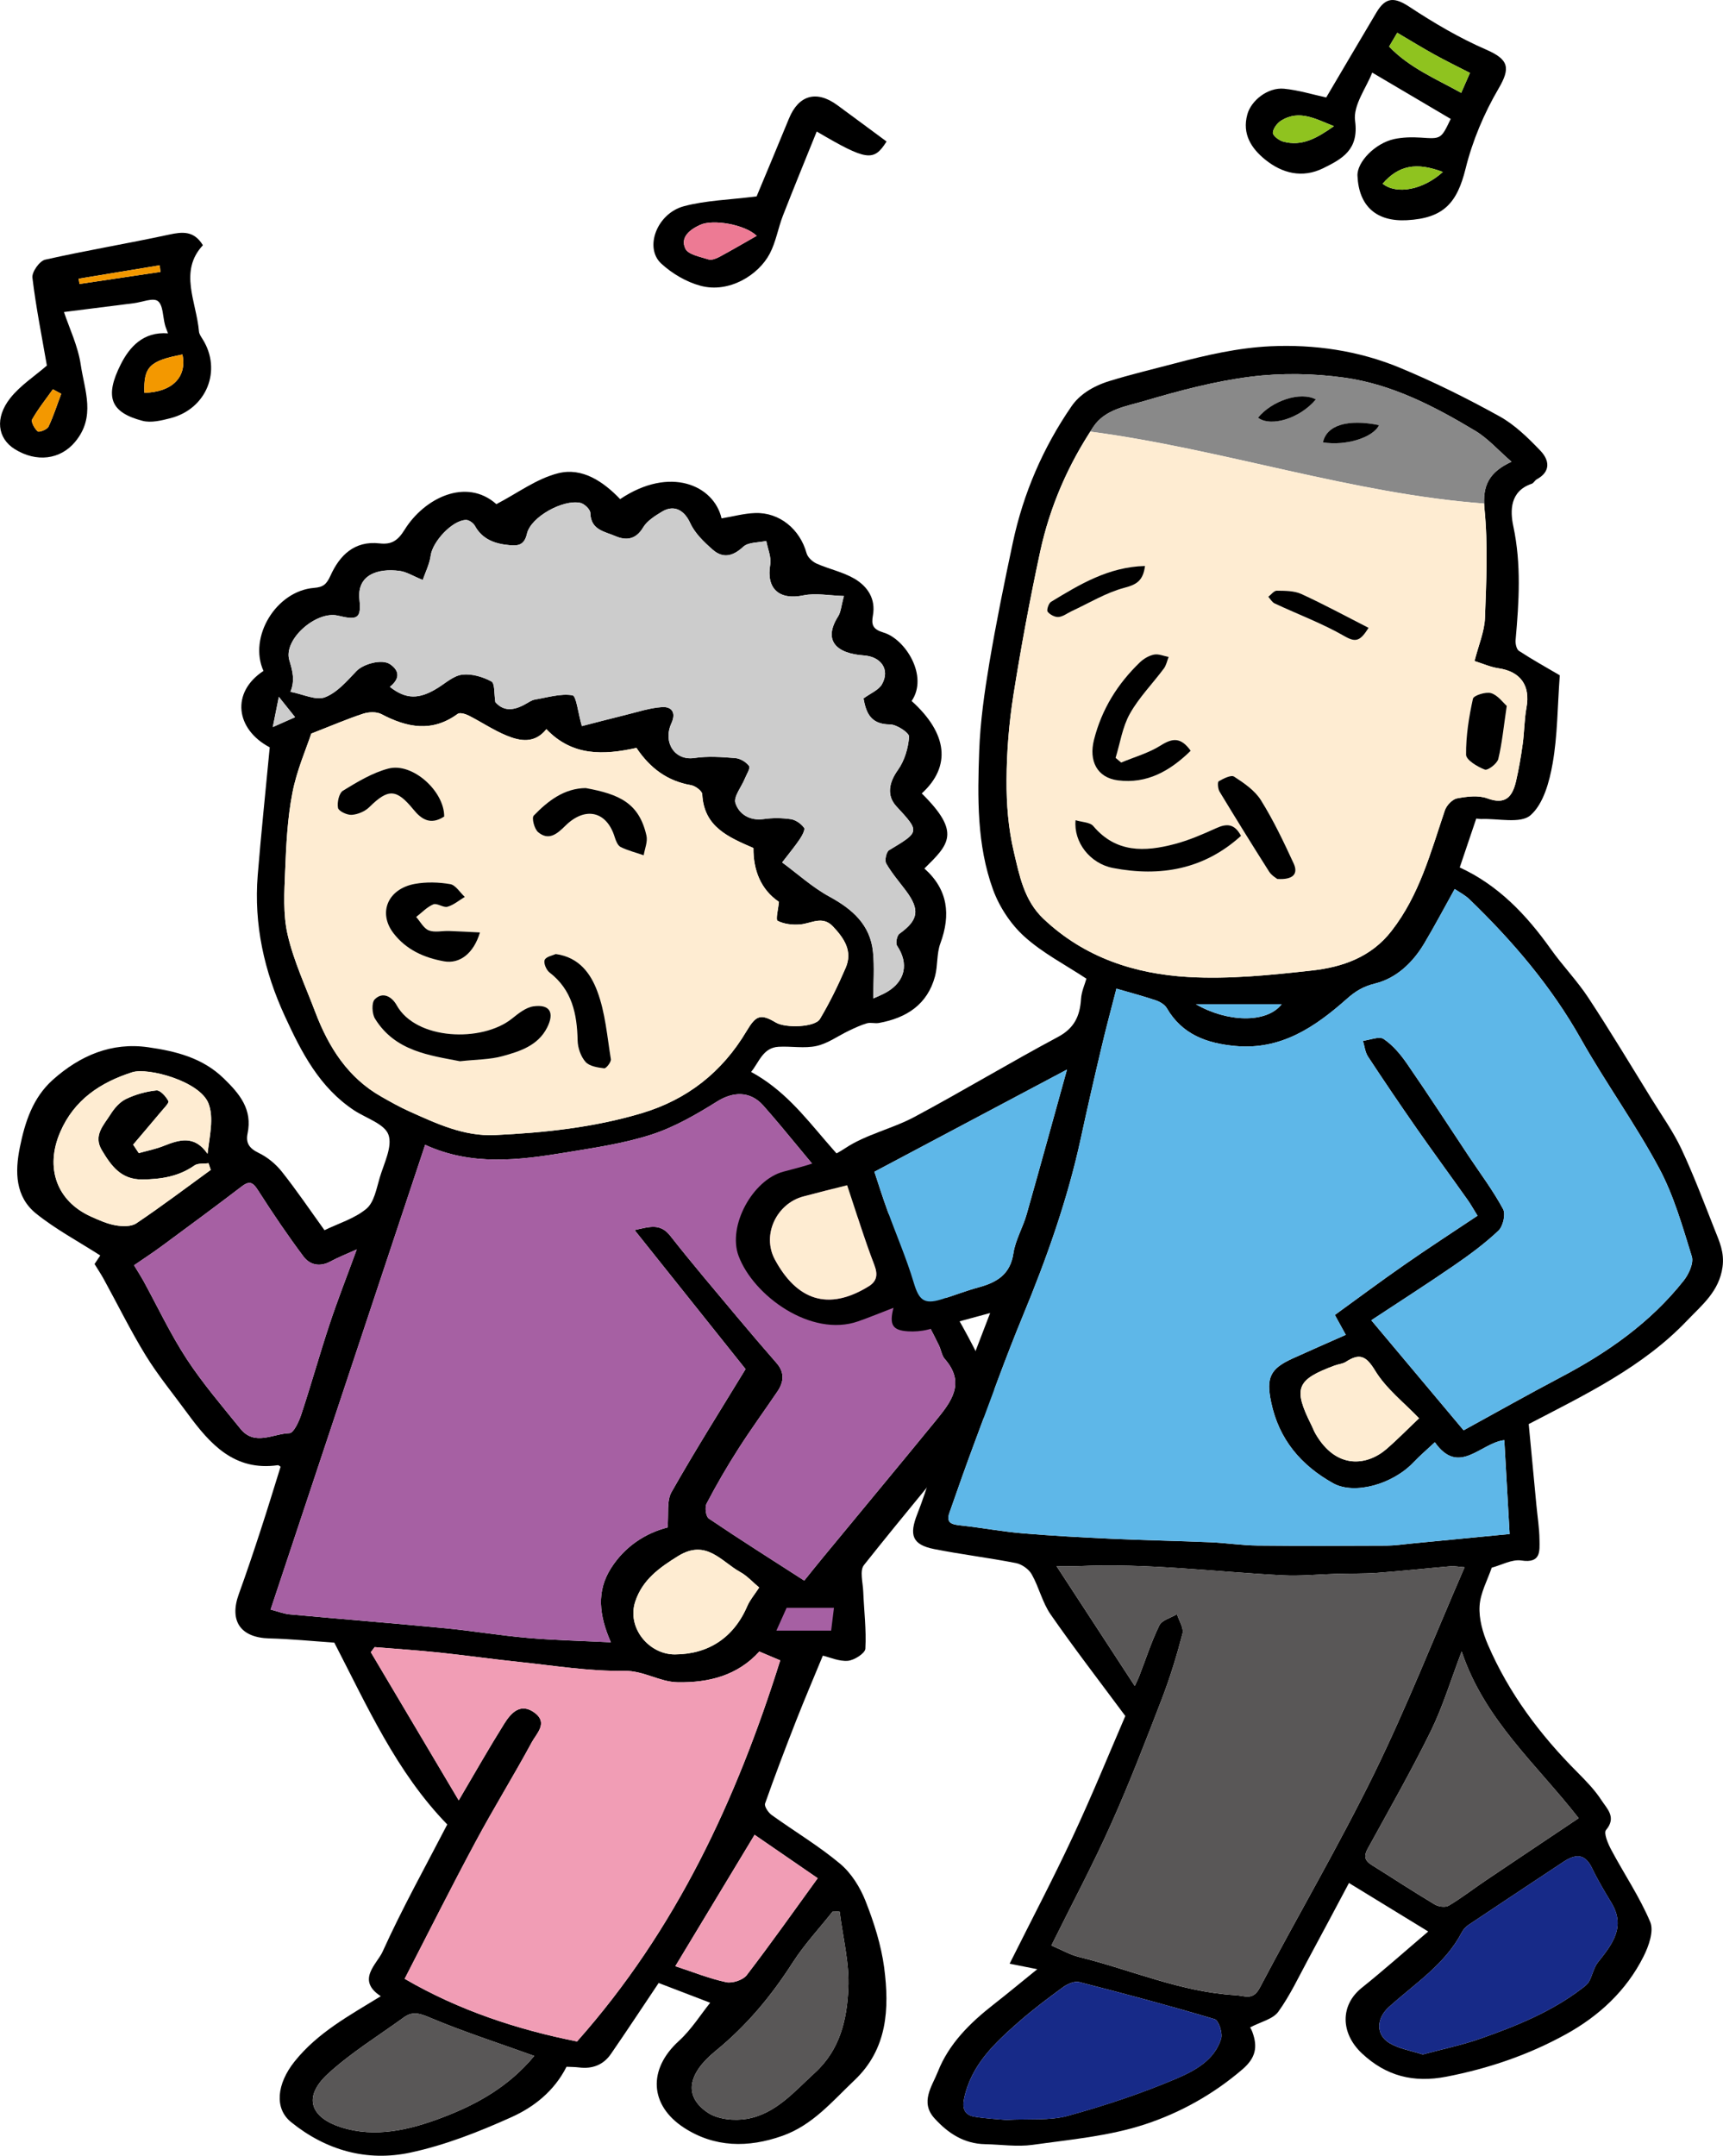 <?xml version="1.0" encoding="UTF-8"?><svg id="a" xmlns="http://www.w3.org/2000/svg" width="88.568" height="110.803" viewBox="0 0 88.568 110.803"><defs><style>.b{fill:#595757;}.b,.c,.d,.e,.f,.g,.h,.i,.j,.k,.l,.m{fill-rule:evenodd;}.c{fill:#5eb7e8;}.d{fill:#898989;}.e{fill:#172a88;}.f{fill:#ccc;}.g{fill:#a660a3;}.h{fill:#8fc31f;}.i{fill:#f19db5;}.j{fill:#ed7a94;}.k{fill:#f39800;}.l{fill:#feecd2;}</style></defs><g><path class="m" d="M2.409,18.787c-.25-1.454-.558-2.976-.743-4.514-.036-.29,.366-.859,.653-.925,2.109-.476,4.247-.83,6.358-1.286,.697-.151,1.289-.216,1.753,.543-1.25,1.338-.332,2.907-.202,4.434,.011,.132,.108,.266,.181,.385,1.014,1.601,.22,3.595-1.654,4.073-.461,.118-.99,.248-1.43,.133-1.643-.43-1.967-1.224-1.111-2.916,.433-.853,1.137-1.682,2.422-1.579-.074-.203-.126-.32-.157-.44-.111-.423-.093-1.013-.365-1.22-.244-.185-.81,.056-1.231,.109-1.175,.149-2.352,.297-3.595,.454,.276,.831,.724,1.756,.865,2.725,.194,1.31,.785,2.663-.296,3.953-.756,.905-1.978,1.069-3.103,.366-.882-.553-1.026-1.602-.232-2.613,.521-.66,1.271-1.141,1.889-1.681Zm5.012,1.403c1.439-.034,2.2-.817,1.957-1.969-1.689,.323-2.001,.632-1.957,1.969Zm-4.274,.051c-.141-.077-.283-.153-.429-.231-.362,.512-.76,1.005-1.065,1.547-.07,.125,.123,.477,.287,.617,.072,.061,.482-.096,.552-.241,.259-.544,.441-1.124,.655-1.691Zm5.1-6.265c-.013-.113-.025-.226-.037-.34-1.39,.23-2.776,.458-4.167,.689,.015,.09,.027,.18,.043,.271,1.385-.207,2.774-.413,4.161-.62Z"/><path class="k" d="M7.421,20.19c-.044-1.337,.268-1.646,1.957-1.969,.243,1.151-.518,1.935-1.957,1.969Z"/><path class="k" d="M3.146,20.24c-.214,.567-.396,1.147-.655,1.691-.07,.145-.479,.303-.552,.241-.164-.139-.357-.492-.287-.617,.306-.542,.703-1.035,1.065-1.547,.146,.078,.288,.154,.429,.231Z"/><path class="k" d="M8.246,13.976c-1.387,.207-2.776,.413-4.161,.62-.016-.091-.028-.181-.043-.271,1.391-.23,2.777-.459,4.167-.689,.012,.114,.024,.227,.037,.34Z"/></g><g><path class="m" d="M68.171,5.011c.85-1.439,1.714-2.909,2.583-4.372,.484-.815,.944-.783,1.702-.283,1.254,.826,2.562,1.597,3.934,2.193,1.173,.51,1.264,.943,.634,2.016-.739,1.263-1.334,2.672-1.685,4.091-.438,1.78-1.132,2.559-3.015,2.662-1.575,.086-2.477-.724-2.545-2.283-.031-.701,.901-1.674,1.889-1.888,.436-.095,.909-.103,1.359-.075,1.046,.07,1.046,.089,1.544-.96-1.305-.769-2.614-1.542-4.035-2.381-.294,.77-.99,1.678-.88,2.481,.2,1.482-.651,1.948-1.64,2.435-1.077,.527-2.108,.264-2.987-.448-.702-.571-1.189-1.306-.912-2.317,.193-.716,1.053-1.401,1.886-1.322,.745,.073,1.48,.3,2.169,.45Zm3.233-2.617c1.037,1.088,2.407,1.657,3.707,2.379,.185-.417,.313-.714,.449-1.024-.635-.328-1.246-.623-1.84-.953-.623-.345-1.229-.718-1.897-1.112-.079,.135-.234,.398-.419,.711Zm-2.837,4.091c-.94-.371-1.775-.861-2.703-.292-.206,.128-.419,.403-.435,.626-.013,.141,.306,.396,.517,.454,.995,.28,1.78-.198,2.622-.788Zm5.6,2.354c-1.366-.516-2.27-.341-3.096,.603,.727,.58,2.084,.315,3.096-.603Z"/><path class="h" d="M71.404,2.394c.184-.313,.34-.576,.419-.711,.668,.394,1.274,.767,1.897,1.112,.594,.33,1.205,.626,1.84,.953-.136,.31-.265,.608-.449,1.024-1.3-.722-2.67-1.291-3.707-2.379Z"/><path class="h" d="M68.567,6.485c-.842,.589-1.627,1.067-2.622,.788-.211-.058-.529-.313-.517-.454,.017-.223,.229-.498,.435-.626,.928-.568,1.763-.079,2.703,.292Z"/><path class="h" d="M74.167,8.838c-1.012,.918-2.368,1.183-3.096,.603,.826-.944,1.729-1.119,3.096-.603Z"/></g><g><path class="m" d="M38.893,10.093c.471-1.13,1.073-2.562,1.663-4,.494-1.206,1.413-1.47,2.478-.693,.846,.619,1.685,1.245,2.538,1.874-.66,1.04-1.012,1.001-3.59-.514-.583,1.443-1.173,2.877-1.736,4.32-.249,.641-.359,1.349-.675,1.952-.573,1.1-2.089,2.05-3.556,1.658-.729-.194-1.466-.627-2.023-1.141-.886-.814-.228-2.576,1.162-2.949,1.13-.302,2.331-.327,3.739-.506Zm.005,2.029c-.614-.591-2.248-.864-2.902-.567-.534,.243-1.043,.636-.767,1.225,.142,.307,.766,.418,1.189,.554,.161,.05,.395-.042,.562-.131,.612-.329,1.212-.681,1.917-1.082Z"/><path class="j" d="M38.898,12.122c-.705,.4-1.305,.753-1.917,1.082-.167,.089-.401,.181-.562,.131-.424-.137-1.047-.247-1.189-.554-.276-.589,.232-.982,.767-1.225,.654-.297,2.288-.024,2.902,.567Z"/></g><g><polygon class="g" points="40.033 82.168 43.667 82.239 43.596 84.66 39.133 84.412 40.033 82.168"/><g><path class="m" d="M38.611,55.097c1.641,.891,2.699,2.227,3.805,3.518,1.102,1.289,2.3,2.502,3.318,3.851,1.134,1.497,2.168,3.076,3.144,4.681,.823,1.355,1.533,2.786,2.21,4.221,.136,.283,.023,.84-.186,1.101-2.149,2.671-4.364,5.291-6.496,7.979-.221,.283-.052,.894-.033,1.352,.04,.983,.164,1.968,.109,2.943-.015,.236-.571,.594-.9,.621-.454,.038-.934-.183-1.285-.266-.483,1.171-.937,2.233-1.36,3.309-.558,1.424-1.103,2.853-1.611,4.296-.047,.144,.167,.461,.336,.584,1.174,.844,2.423,1.587,3.523,2.509,.575,.482,1.029,1.21,1.307,1.917,.433,1.099,.804,2.26,.958,3.426,.273,2.106,.173,4.179-1.538,5.795-1.134,1.073-2.136,2.294-3.693,2.846-1.767,.626-3.495,.6-5.062-.418-1.76-1.147-1.873-2.995-.256-4.463,.647-.591,1.127-1.368,1.605-1.959-.655-.252-1.617-.622-2.649-1.016-.801,1.192-1.612,2.428-2.452,3.645-.386,.563-.951,.783-1.638,.696-.227-.028-.458-.024-.646-.035-.633,1.253-1.675,2.069-2.826,2.588-1.675,.756-3.42,1.443-5.208,1.825-2.22,.473-4.323-.11-6.127-1.57-.876-.709-.724-1.976,.176-3.107,1.194-1.497,2.825-2.37,4.437-3.363-1.277-.83-.197-1.649,.093-2.288,1.006-2.224,2.197-4.36,3.324-6.539-2.62-2.696-4.112-6.076-5.806-9.346-1.101-.075-2.224-.189-3.345-.217-1.47-.04-2.066-.89-1.564-2.277,.397-1.095,.768-2.2,1.129-3.308,.352-1.075,.681-2.158,1.019-3.24-.047-.027-.099-.084-.139-.078-2.238,.32-3.489-1.086-4.644-2.659-.724-.991-1.511-1.945-2.152-2.986-.783-1.277-1.446-2.631-2.17-3.947-.138-.249-.297-.484-.458-.748,.117-.176,.239-.358,.294-.44-1.133-.727-2.288-1.343-3.292-2.148-1.084-.868-1.096-2.154-.842-3.407,.262-1.293,.661-2.547,1.693-3.472,1.396-1.247,3.023-1.945,4.903-1.675,1.402,.2,2.788,.534,3.885,1.602,.825,.8,1.485,1.595,1.223,2.838-.1,.476,.091,.758,.562,.986,.452,.217,.885,.57,1.197,.964,.762,.959,1.45,1.978,2.197,3.014,.728-.354,1.554-.599,2.158-1.106,.396-.336,.516-1.04,.683-1.602,.218-.732,.664-1.597,.446-2.201-.2-.557-1.146-.846-1.765-1.252-1.778-1.176-2.702-2.973-3.558-4.836-1.066-2.313-1.602-4.717-1.396-7.26,.176-2.161,.403-4.316,.617-6.562-1.755-.926-2.006-2.822-.322-3.928-.783-1.74,.646-4.111,2.602-4.268,.475-.038,.641-.185,.845-.634,.469-1.037,1.226-1.8,2.52-1.653,.597,.068,.927-.12,1.286-.699,1.009-1.628,3.165-2.7,4.719-1.318,1.083-.562,2.075-1.316,3.187-1.591,1.228-.303,2.31,.428,3.175,1.332,2.564-1.72,4.82-.713,5.213,.991,.579-.095,1.153-.256,1.731-.275,1.254-.04,2.298,.834,2.636,2.057,.056,.215,.303,.443,.515,.54,.641,.286,1.354,.429,1.953,.78,.671,.396,1.101,1.034,.944,1.892-.086,.479-.005,.708,.553,.876,1.112,.332,2.317,2.228,1.439,3.516,1.855,1.672,2.04,3.364,.52,4.751,2.037,2.013,1.4,2.613,.135,3.859,1.213,1.077,1.366,2.373,.82,3.853-.193,.522-.127,1.134-.271,1.679-.391,1.464-1.472,2.149-2.883,2.407-.204,.038-.429-.039-.619,.017-.323,.093-.627,.238-.929,.382-.558,.266-1.082,.656-1.665,.784-.622,.137-1.302,.003-1.952,.041-.807,.048-.996,.795-1.41,1.294Zm-5.991,8.128c.805-.178,1.321-.356,1.836,.297,1.115,1.421,2.288,2.797,3.448,4.184,.662,.793,1.337,1.577,2.016,2.357,.417,.479,.376,.964,.046,1.453-.669,.988-1.374,1.952-2.014,2.956-.585,.912-1.128,1.85-1.629,2.807-.103,.195-.039,.671,.112,.773,1.597,1.08,3.228,2.108,4.906,3.189,.313-.388,.634-.791,.962-1.188,1.934-2.345,3.878-4.682,5.802-7.036,.774-.95,1.553-1.921,.459-3.168-.158-.182-.188-.473-.301-.702-1.434-2.948-3.286-5.61-5.443-8.072-1.222-1.393-2.356-2.863-3.584-4.25-.686-.776-1.58-.706-2.367-.214-1.065,.665-2.186,1.317-3.371,1.702-1.423,.462-2.934,.68-4.417,.925-2.414,.396-4.837,.702-7.227-.396-2.651,7.978-5.294,15.921-7.944,23.889,.369,.094,.669,.216,.974,.245,2.66,.244,5.324,.457,7.979,.711,1.424,.138,2.838,.377,4.261,.5,1.391,.121,2.787,.152,4.276,.226-.6-1.374-.757-2.615,.014-3.82,.725-1.133,1.793-1.8,2.9-2.082,.067-.689-.055-1.366,.209-1.827,1.219-2.152,2.541-4.243,3.801-6.313-1.841-2.308-3.703-4.642-5.703-7.145Zm.097-24.783c-1.689,.373-3.293,.438-4.631-.963-.605,.758-1.351,.615-2.045,.331-.676-.278-1.295-.698-1.95-1.031-.166-.083-.455-.168-.564-.086-1.312,.962-2.597,.71-3.92,.014-.253-.133-.655-.116-.941-.022-.817,.267-1.607,.609-2.666,1.021-.264,.797-.749,1.899-.97,3.051-.253,1.305-.319,2.652-.372,3.987-.044,1.1-.117,2.246,.127,3.3,.314,1.363,.924,2.661,1.422,3.979,.685,1.799,1.672,3.372,3.406,4.351,.466,.265,.937,.53,1.425,.749,1.403,.629,2.801,1.292,4.398,1.219,2.551-.119,5.078-.388,7.536-1.12,2.356-.701,4.153-2.12,5.402-4.222,.482-.809,.714-.915,1.509-.441,.501,.296,2.01,.245,2.264-.182,.502-.839,.934-1.729,1.321-2.627,.374-.859-.074-1.517-.647-2.127-.547-.58-1.112-.155-1.686-.108-.389,.033-.83-.013-1.162-.186-.111-.058,.036-.614,.065-.975-.937-.635-1.319-1.637-1.309-2.765-1.306-.569-2.548-1.093-2.631-2.767-.01-.171-.357-.429-.579-.466-1.211-.209-2.097-.865-2.803-1.913Zm-7.255-2.355c.478,.545,1.054,.398,1.642,.048,.121-.073,.25-.155,.385-.179,.647-.106,1.316-.318,1.933-.221,.207,.03,.281,.873,.488,1.584,.656-.167,1.435-.375,2.217-.566,.631-.154,1.262-.367,1.902-.41,.501-.033,.735,.28,.483,.833-.445,.977,.167,1.935,1.184,1.782,.686-.103,1.404-.051,2.102,.006,.253,.02,.561,.202,.708,.409,.076,.11-.131,.429-.22,.648-.174,.429-.593,.932-.481,1.261,.188,.566,.736,.918,1.459,.814,.457-.064,.938-.06,1.395,.008,.248,.039,.521,.234,.672,.441,.068,.094-.1,.407-.218,.583-.237,.355-.514,.685-.908,1.199,.813,.599,1.562,1.285,2.427,1.755,1.185,.645,2.101,1.445,2.243,2.84,.081,.789,.016,1.594,.016,2.396,.181-.084,.445-.186,.689-.326,.959-.557,1.141-1.473,.536-2.378-.09-.13-.013-.529,.119-.623,.979-.702,1.068-1.23,.324-2.222-.345-.458-.722-.895-1.005-1.387-.087-.159,.002-.598,.148-.684,1.584-.953,1.59-.94,.371-2.259-.502-.549-.383-1.215,.083-1.865,.338-.475,.533-1.122,.573-1.707,.016-.198-.634-.632-.981-.633-1.001-.002-1.228-.605-1.361-1.336,.356-.264,.786-.43,.954-.738,.415-.749-.052-1.409-.933-1.472-1.459-.101-2.097-.792-1.326-2.007,.144-.228,.158-.539,.299-1.048-.755-.022-1.445-.163-2.078-.033-1.251,.26-1.923-.339-1.71-1.586,.062-.382-.129-.807-.204-1.211-.402,.091-.922,.056-1.183,.299-.538,.498-1.045,.61-1.569,.151-.453-.396-.923-.849-1.162-1.378-.287-.628-.805-.961-1.436-.583-.364,.22-.775,.474-.982,.821-.376,.628-.877,.678-1.424,.441-.543-.234-1.269-.31-1.287-1.188-.004-.182-.301-.469-.506-.517-.876-.202-2.554,.712-2.753,1.583-.135,.603-.478,.626-.888,.589-.728-.065-1.393-.278-1.787-.993-.079-.146-.302-.306-.456-.303-.708,.01-1.72,1.117-1.815,1.821-.062,.447-.277,.874-.411,1.263-.507-.206-.835-.419-1.183-.465-1.163-.154-2.197,.223-2.072,1.452,.1,.99-.079,1.093-1.106,.847-1.099-.265-2.815,1.213-2.497,2.288,.166,.56,.299,1.032,.058,1.626,.646,.122,1.307,.457,1.772,.281,.621-.236,1.134-.832,1.619-1.345,.348-.365,1.316-.645,1.739-.348,.532,.372,.449,.783-.02,1.157,.834,.655,1.51,.652,2.474,.048,.405-.254,.812-.626,1.25-.675,.489-.057,1.056,.112,1.496,.35,.184,.099,.133,.633,.202,1.059Zm13.571,48.801c-1.133,1.244-2.604,1.605-4.197,1.578-.94-.017-1.737-.601-2.757-.586-1.795,.028-3.595-.27-5.389-.457-1.371-.143-2.74-.339-4.111-.483-1.105-.116-2.217-.189-3.322-.28-.063,.086-.129,.174-.195,.262,1.488,2.506,2.976,5.013,4.518,7.615,.848-1.44,1.564-2.702,2.334-3.931,.355-.571,.855-1.119,1.591-.554,.67,.515,.068,1.056-.166,1.491-.932,1.726-1.969,3.395-2.894,5.124-1.25,2.328-2.435,4.691-3.644,7.041,2.796,1.632,5.841,2.623,8.861,3.221,5.104-5.746,8.204-12.451,10.445-19.587-.348-.147-.658-.278-1.073-.454ZM6.89,65.034c.214,.352,.352,.566,.476,.789,.734,1.344,1.392,2.743,2.226,4.022,.826,1.261,1.818,2.418,2.77,3.596,.728,.899,1.681,.247,2.516,.223,.218-.005,.495-.608,.614-.978,.507-1.531,.94-3.088,1.447-4.617,.414-1.249,.897-2.475,1.399-3.85-.537,.243-.953,.404-1.344,.616-.548,.299-1.065,.188-1.394-.252-.817-1.091-1.584-2.226-2.32-3.377-.258-.406-.428-.552-.857-.222-1.353,1.035-2.728,2.046-4.099,3.058-.455,.336-.932,.646-1.435,.993Zm20.57,40.638c-1.841-.664-3.596-1.228-5.287-1.937-.526-.22-.927-.396-1.404-.051-1.313,.953-2.714,1.812-3.904,2.901-1.368,1.254-.83,2.28,.67,2.755,1.749,.555,3.508,.14,5.183-.495,1.8-.681,3.448-1.604,4.743-3.173Zm15.701-7.411c-.119-.006-.233-.015-.35-.022-.689,.872-1.46,1.695-2.058,2.625-1.105,1.725-2.367,3.246-3.979,4.561-1.408,1.151-1.659,2.308-.392,3.163,.517,.349,1.37,.429,2.016,.318,1.481-.257,2.43-1.4,3.493-2.371,1.302-1.191,1.646-2.75,1.716-4.333,.062-1.303-.283-2.625-.446-3.94ZM6.844,58.836c.097,.145,.193,.289,.289,.434,.431-.121,.874-.208,1.287-.374,.81-.321,1.577-.559,2.246,.408,.102-.903,.339-1.852,.047-2.593-.451-1.144-3.113-1.855-3.918-1.598-1.63,.523-2.986,1.409-3.706,3.086-.778,1.814-.189,3.526,1.577,4.328,.413,.186,.836,.377,1.274,.454,.348,.06,.805,.075,1.068-.104,1.304-.876,2.555-1.823,3.823-2.744-.038-.115-.076-.228-.113-.344-.245,.035-.544-.011-.722,.114-.811,.57-1.709,.71-2.678,.721-1.1,.012-1.603-.702-2.082-1.5-.46-.761,.094-1.291,.44-1.842,.195-.313,.476-.638,.796-.793,.486-.234,1.033-.388,1.567-.442,.196-.02,.492,.312,.616,.549,.049,.089-.237,.372-.385,.552-.473,.565-.953,1.125-1.429,1.689Zm35.188,37.702c-1.103-.758-2.252-1.549-3.244-2.231-1.381,2.286-2.715,4.5-4.075,6.754,.894,.292,1.735,.633,2.609,.821,.321,.07,.862-.105,1.06-.359,1.246-1.623,2.427-3.298,3.65-4.984Zm-3.008-14.942c-.336-.278-.621-.601-.977-.796-.977-.541-1.741-1.712-3.188-.821-.977,.604-1.836,1.225-2.204,2.337-.446,1.336,.694,2.725,2.036,2.719,1.706-.006,3.022-.846,3.727-2.494,.132-.303,.358-.567,.606-.944Zm3.7,2.217c.059-.471,.11-.896,.144-1.172h-2.434c-.125,.273-.322,.718-.526,1.172h2.815ZM14.333,35.817c-.104,.519-.182,.909-.311,1.554,.535-.237,.841-.372,1.147-.508-.279-.35-.481-.602-.836-1.046Z"/><path class="g" d="M32.62,63.225c2,2.503,3.862,4.837,5.703,7.145-1.26,2.07-2.582,4.161-3.801,6.313-.264,.461-.142,1.138-.209,1.827-1.107,.282-2.175,.949-2.9,2.082-.771,1.206-.613,2.446-.014,3.82-1.489-.074-2.886-.105-4.276-.226-1.423-.123-2.837-.362-4.261-.5-2.655-.254-5.319-.467-7.979-.711-.305-.029-.604-.151-.974-.245,2.65-7.968,5.293-15.911,7.944-23.889,2.391,1.097,4.813,.792,7.227,.396,1.483-.245,2.994-.463,4.417-.925,1.185-.385,2.306-1.037,3.371-1.702,.787-.492,1.681-.562,2.367,.214,1.227,1.387,2.362,2.857,3.584,4.25,2.157,2.462,4.01,5.125,5.443,8.072,.112,.229,.143,.52,.301,.702,1.094,1.247,.315,2.219-.459,3.168-1.924,2.354-3.868,4.691-5.802,7.036-.328,.397-.648,.8-.962,1.188-1.679-1.081-3.31-2.109-4.906-3.189-.151-.102-.216-.578-.112-.773,.501-.957,1.044-1.895,1.629-2.807,.64-1.004,1.345-1.967,2.014-2.956,.33-.489,.371-.974-.046-1.453-.679-.78-1.354-1.564-2.016-2.357-1.16-1.387-2.333-2.762-3.448-4.184-.515-.653-1.031-.475-1.836-.297Z"/><path class="l" d="M32.716,38.442c.706,1.048,1.592,1.704,2.803,1.913,.222,.038,.569,.295,.579,.466,.083,1.674,1.325,2.198,2.631,2.767-.011,1.127,.371,2.129,1.309,2.765-.029,.361-.177,.918-.065,.975,.332,.174,.773,.22,1.162,.186,.573-.048,1.139-.473,1.686,.108,.573,.61,1.021,1.267,.647,2.127-.387,.898-.819,1.788-1.321,2.627-.254,.427-1.763,.478-2.264,.182-.795-.473-1.026-.368-1.509,.441-1.249,2.102-3.046,3.521-5.402,4.222-2.458,.731-4.985,1-7.536,1.12-1.598,.073-2.995-.59-4.398-1.219-.487-.218-.959-.484-1.425-.749-1.734-.979-2.722-2.552-3.406-4.351-.498-1.319-1.107-2.616-1.422-3.979-.244-1.054-.171-2.2-.127-3.3,.053-1.335,.119-2.682,.372-3.987,.221-1.152,.706-2.254,.97-3.051,1.059-.412,1.849-.753,2.666-1.021,.286-.094,.688-.11,.941,.022,1.323,.697,2.607,.948,3.92-.014,.109-.082,.398,.003,.564,.086,.655,.333,1.274,.752,1.95,1.031,.694,.284,1.44,.427,2.045-.331,1.338,1.402,2.941,1.336,4.631,.963Zm-9.072,16.105c.833-.093,1.541-.083,2.193-.264,.892-.245,1.815-.54,2.285-1.463,.394-.777,.139-1.212-.699-1.095-.393,.056-.774,.366-1.107,.632-1.54,1.229-4.931,1.111-5.929-.694-.228-.413-.702-.725-1.126-.295-.168,.173-.141,.741,.017,.994,1.033,1.67,2.79,1.879,4.366,2.185Zm1.026-6.62c-.598-.029-1.096-.058-1.593-.075-.349-.01-.735,.088-1.036-.031-.264-.107-.436-.451-.646-.689,.288-.224,.557-.515,.882-.649,.193-.079,.511,.184,.727,.123,.319-.089,.594-.33,.89-.505-.249-.231-.47-.609-.748-.657-.59-.102-1.229-.12-1.82-.013-1.394,.256-1.9,1.48-1.103,2.528,.654,.857,1.581,1.268,2.599,1.451,.808,.146,1.524-.395,1.851-1.483Zm5.444-7.419c-1.109,.01-1.943,.654-2.68,1.416-.114,.116,.032,.692,.229,.852,.542,.452,.973,.093,1.395-.329,1.037-1.022,2.141-.744,2.544,.598,.059,.183,.154,.423,.304,.495,.374,.183,.786,.285,1.181,.422,.056-.341,.214-.701,.142-1.011-.377-1.67-1.389-2.125-3.115-2.441Zm-1.549,8.528c-.159,.074-.49,.128-.566,.299-.071,.151,.077,.515,.24,.641,1.17,.898,1.423,2.139,1.452,3.51,.009,.374,.164,.818,.407,1.093,.198,.224,.625,.29,.961,.329,.1,.011,.36-.323,.341-.466-.192-1.174-.285-2.395-.698-3.494-.322-.867-.908-1.748-2.137-1.913Zm-5.733-7.068c.011-1.304-1.633-2.79-2.865-2.467-.826,.216-1.599,.687-2.337,1.137-.205,.125-.309,.607-.256,.887,.034,.168,.468,.374,.708,.355,.313-.021,.682-.177,.903-.398,.971-.957,1.388-.947,2.265,.123,.406,.5,.875,.824,1.582,.362Z"/><path class="f" d="M25.462,36.087c-.069-.426-.019-.96-.202-1.059-.44-.237-1.007-.406-1.496-.35-.437,.049-.845,.421-1.25,.675-.964,.605-1.64,.607-2.474-.048,.47-.374,.553-.785,.02-1.157-.423-.297-1.392-.018-1.739,.348-.485,.513-.998,1.109-1.619,1.345-.466,.175-1.126-.159-1.772-.281,.241-.594,.108-1.065-.058-1.626-.318-1.075,1.398-2.553,2.497-2.288,1.027,.246,1.206,.142,1.106-.847-.125-1.229,.909-1.606,2.072-1.452,.348,.046,.676,.259,1.183,.465,.134-.389,.349-.816,.411-1.263,.096-.705,1.107-1.811,1.815-1.821,.154-.003,.377,.157,.456,.303,.394,.714,1.059,.927,1.787,.993,.41,.037,.753,.013,.888-.589,.199-.872,1.877-1.785,2.753-1.583,.205,.048,.502,.335,.506,.517,.018,.877,.744,.954,1.287,1.188,.547,.237,1.048,.186,1.424-.441,.207-.347,.618-.601,.982-.821,.631-.378,1.148-.045,1.436,.583,.239,.529,.709,.983,1.162,1.378,.524,.459,1.031,.347,1.569-.151,.261-.243,.78-.208,1.183-.299,.075,.404,.267,.829,.204,1.211-.213,1.247,.459,1.846,1.71,1.586,.633-.13,1.323,.012,2.078,.033-.141,.509-.154,.821-.299,1.048-.77,1.215-.133,1.907,1.326,2.007,.881,.063,1.348,.722,.933,1.472-.168,.308-.598,.474-.954,.738,.133,.731,.36,1.334,1.361,1.336,.348,.001,.997,.435,.981,.633-.04,.585-.235,1.231-.573,1.707-.466,.65-.585,1.316-.083,1.865,1.219,1.319,1.213,1.306-.371,2.259-.146,.086-.235,.525-.148,.684,.283,.492,.66,.929,1.005,1.387,.744,.993,.655,1.52-.324,2.222-.132,.095-.209,.494-.119,.623,.604,.905,.423,1.821-.536,2.378-.244,.14-.509,.242-.689,.326,0-.803,.065-1.607-.016-2.396-.143-1.395-1.059-2.194-2.243-2.84-.865-.471-1.613-1.156-2.427-1.755,.395-.514,.671-.843,.908-1.199,.118-.176,.286-.49,.218-.583-.15-.207-.424-.402-.672-.441-.456-.068-.937-.073-1.395-.008-.723,.104-1.27-.247-1.459-.814-.111-.329,.308-.832,.481-1.261,.089-.22,.296-.539,.22-.648-.146-.207-.455-.389-.708-.409-.698-.057-1.416-.108-2.102-.006-1.017,.152-1.629-.806-1.184-1.782,.252-.554,.017-.866-.483-.833-.641,.043-1.271,.255-1.902,.41-.782,.191-1.561,.399-2.217,.566-.207-.712-.281-1.554-.488-1.584-.617-.098-1.286,.114-1.933,.221-.135,.024-.264,.106-.385,.179-.588,.349-1.163,.497-1.642-.048Z"/><path class="i" d="M39.033,84.888c.415,.176,.726,.307,1.073,.454-2.241,7.136-5.341,13.841-10.445,19.587-3.02-.598-6.065-1.589-8.861-3.221,1.21-2.35,2.394-4.714,3.644-7.041,.926-1.729,1.963-3.399,2.894-5.124,.234-.435,.836-.976,.166-1.491-.735-.566-1.235-.018-1.591,.554-.769,1.229-1.486,2.491-2.334,3.931-1.543-2.602-3.03-5.109-4.518-7.615,.066-.088,.132-.176,.195-.262,1.105,.091,2.217,.164,3.322,.28,1.371,.144,2.74,.34,4.111,.483,1.794,.188,3.594,.485,5.389,.457,1.019-.015,1.816,.569,2.757,.586,1.593,.027,3.064-.334,4.197-1.578Z"/><path class="g" d="M6.89,65.034c.503-.348,.979-.657,1.435-.993,1.37-1.012,2.745-2.023,4.099-3.058,.43-.331,.6-.184,.857,.222,.736,1.152,1.503,2.286,2.32,3.377,.328,.44,.846,.552,1.394,.252,.391-.212,.807-.374,1.344-.616-.503,1.375-.985,2.601-1.399,3.85-.507,1.529-.94,3.086-1.447,4.617-.119,.37-.396,.973-.614,.978-.835,.024-1.787,.676-2.516-.223-.951-1.178-1.943-2.334-2.77-3.596-.835-1.279-1.492-2.678-2.226-4.022-.123-.222-.262-.437-.476-.789Z"/><path class="b" d="M27.461,105.672c-1.295,1.57-2.943,2.492-4.743,3.173-1.675,.635-3.433,1.05-5.183,.495-1.5-.475-2.038-1.501-.67-2.755,1.19-1.089,2.591-1.949,3.904-2.901,.477-.345,.878-.169,1.404,.051,1.691,.709,3.446,1.273,5.287,1.937Z"/><path class="b" d="M43.162,98.262c.163,1.315,.508,2.637,.446,3.94-.07,1.583-.414,3.143-1.716,4.333-1.063,.971-2.012,2.114-3.493,2.371-.645,.11-1.499,.031-2.016-.318-1.267-.855-1.016-2.012,.392-3.163,1.611-1.315,2.874-2.836,3.979-4.561,.598-.931,1.368-1.754,2.058-2.625,.116,.007,.23,.016,.35,.022Z"/><path class="l" d="M6.844,58.836c.476-.563,.956-1.123,1.429-1.689,.148-.18,.434-.463,.385-.552-.124-.236-.42-.569-.616-.549-.534,.055-1.081,.208-1.567,.442-.319,.155-.601,.479-.796,.793-.347,.55-.9,1.081-.44,1.842,.478,.798,.982,1.512,2.082,1.5,.969-.011,1.866-.151,2.678-.721,.178-.125,.477-.079,.722-.114,.037,.116,.075,.229,.113,.344-1.269,.921-2.52,1.868-3.823,2.744-.264,.178-.721,.164-1.068,.104-.438-.077-.861-.268-1.274-.454-1.767-.802-2.355-2.514-1.577-4.328,.72-1.677,2.076-2.563,3.706-3.086,.805-.257,3.467,.454,3.918,1.598,.292,.741,.056,1.69-.047,2.593-.669-.967-1.436-.729-2.246-.408-.413,.166-.857,.253-1.287,.374-.096-.144-.192-.289-.289-.434Z"/><path class="i" d="M42.033,96.539c-1.224,1.686-2.404,3.362-3.65,4.984-.197,.253-.738,.429-1.06,.359-.874-.188-1.716-.529-2.609-.821,1.36-2.254,2.694-4.468,4.075-6.754,.992,.682,2.142,1.473,3.244,2.231Z"/><path class="l" d="M39.025,81.597c-.248,.377-.475,.641-.606,.944-.704,1.648-2.021,2.488-3.727,2.494-1.342,.006-2.482-1.383-2.036-2.719,.368-1.112,1.227-1.732,2.204-2.337,1.447-.891,2.211,.28,3.188,.821,.355,.196,.641,.518,.977,.796Z"/><path class="f" d="M14.333,35.817c.354,.444,.557,.696,.836,1.046-.307,.136-.612,.271-1.147,.508,.13-.645,.207-1.035,.311-1.554Z"/><path class="m" d="M23.644,54.547c-1.576-.306-3.333-.515-4.366-2.185-.157-.253-.185-.821-.017-.994,.424-.43,.898-.117,1.126,.295,.998,1.806,4.389,1.924,5.929,.694,.333-.267,.715-.576,1.107-.632,.838-.117,1.093,.318,.699,1.095-.47,.923-1.393,1.218-2.285,1.463-.652,.181-1.36,.171-2.193,.264Z"/><path class="m" d="M24.671,47.927c-.326,1.087-1.043,1.628-1.851,1.483-1.018-.183-1.944-.593-2.599-1.451-.797-1.047-.29-2.271,1.103-2.528,.591-.107,1.23-.089,1.82,.013,.278,.048,.499,.427,.748,.657-.296,.175-.57,.416-.89,.505-.216,.06-.533-.202-.727-.123-.325,.135-.594,.426-.882,.649,.211,.238,.383,.582,.646,.689,.301,.119,.687,.02,1.036,.031,.497,.017,.995,.046,1.593,.075Z"/><path class="m" d="M30.115,40.508c1.727,.316,2.738,.771,3.115,2.441,.072,.311-.086,.67-.142,1.011-.394-.137-.807-.239-1.181-.422-.149-.071-.245-.312-.304-.495-.403-1.341-1.507-1.62-2.544-.598-.423,.421-.853,.781-1.395,.329-.197-.16-.344-.735-.229-.852,.736-.762,1.57-1.406,2.68-1.416Z"/><path class="m" d="M28.566,49.037c1.229,.165,1.814,1.046,2.137,1.913,.413,1.099,.506,2.319,.698,3.494,.02,.143-.241,.477-.341,.466-.336-.039-.763-.105-.961-.329-.243-.274-.398-.719-.407-1.093-.029-1.371-.282-2.612-1.452-3.51-.163-.127-.311-.49-.24-.641,.076-.17,.407-.225,.566-.299Z"/><path class="m" d="M22.833,41.969c-.707,.461-1.176,.138-1.582-.362-.877-1.071-1.294-1.08-2.265-.123-.222,.22-.59,.377-.903,.398-.24,.019-.674-.188-.708-.355-.054-.28,.051-.762,.256-.887,.738-.45,1.511-.921,2.337-1.137,1.232-.323,2.876,1.163,2.865,2.467Z"/></g></g><g><path class="m" d="M80.178,34.709c-.119,1.615-.114,3.097-.368,4.534-.166,.947-.476,2.086-1.138,2.661-.513,.446-1.67,.157-2.54,.193-.056,.002-.115-.011-.248-.024-.277,.826-.564,1.669-.849,2.514,1.983,.911,3.426,2.432,4.674,4.185,.611,.862,1.359,1.633,1.938,2.513,1.124,1.708,2.178,3.466,3.253,5.205,.521,.848,1.109,1.669,1.531,2.567,.632,1.351,1.16,2.754,1.71,4.146,.242,.61,.507,1.167,.402,1.926-.176,1.253-1.062,1.952-1.805,2.731-2.29,2.409-5.254,3.824-8.157,5.336,.127,1.372,.262,2.761,.393,4.148,.056,.6,.154,1.199,.16,1.798,.007,.583,.085,1.221-.927,1.066-.487-.074-1.034,.239-1.527,.369-.218,.64-.585,1.296-.625,1.971-.04,.653,.162,1.369,.427,1.984,1.077,2.501,2.687,4.644,4.606,6.566,.442,.445,.896,.911,1.235,1.436,.277,.43,.787,.87,.233,1.526-.133,.156,.099,.705,.268,1.02,.661,1.243,1.462,2.422,2.005,3.712,.193,.467-.079,1.239-.346,1.769-.883,1.761-2.294,3.064-3.995,4.001-1.914,1.056-3.968,1.757-6.137,2.177-1.7,.33-3.103-.035-4.341-1.194-1.116-1.046-1.121-2.485-.014-3.371,1.13-.905,2.211-1.868,3.419-2.897-1.464-.897-2.734-1.673-4.074-2.493-.688,1.29-1.378,2.598-2.082,3.897-.499,.921-.945,1.882-1.552,2.723-.278,.38-.899,.514-1.447,.803-.002-.008,.072,.114,.12,.248,.274,.755,.173,1.317-.517,1.909-1.498,1.286-3.212,2.238-5.027,2.831-1.838,.602-3.826,.777-5.759,1.048-.798,.11-1.628-.019-2.442-.035-1.085-.021-1.905-.562-2.6-1.329-.757-.833-.117-1.657,.169-2.384,.565-1.443,1.656-2.52,2.871-3.468,.736-.575,1.452-1.172,2.244-1.812-.519-.103-.891-.178-1.421-.283,1.136-2.272,2.245-4.379,3.25-6.536,.994-2.128,1.882-4.306,2.697-6.195-1.353-1.824-2.639-3.491-3.837-5.217-.429-.616-.6-1.405-.975-2.066-.15-.266-.507-.517-.808-.577-1.394-.273-2.81-.444-4.205-.72-1.142-.226-1.29-.73-.868-1.803,.541-1.368,.911-2.805,1.413-4.188,.754-2.069,1.56-4.119,2.332-6.142-1.038,.279-2.116,.582-3.2,.852-.332,.082-.689,.11-1.026,.089-.792-.051-.971-.332-.743-1.209-.641,.247-1.221,.486-1.813,.694-2.414,.848-5.386-1.312-6.15-3.362-.576-1.545,.728-3.91,2.3-4.328,1.096-.292,2.172-.539,3.177-1.205,1.072-.713,2.417-.997,3.565-1.611,2.478-1.327,4.889-2.781,7.369-4.106,.847-.451,1.135-1.076,1.192-1.954,.023-.385,.198-.759,.277-1.045-1.091-.72-2.254-1.319-3.19-2.166-.699-.631-1.286-1.523-1.61-2.412-.835-2.294-.798-4.725-.711-7.126,.056-1.513,.271-3.026,.521-4.521,.351-2.075,.771-4.14,1.21-6.199,.539-2.528,1.555-4.877,3.013-6.995,.406-.592,1.086-1.033,1.958-1.302,1.104-.339,2.237-.609,3.348-.902,1.608-.426,3.265-.805,4.915-.882,2.265-.106,4.536,.225,6.648,1.1,1.755,.726,3.465,1.577,5.125,2.497,.79,.435,1.471,1.105,2.103,1.764,.45,.465,.575,1.065-.18,1.477-.098,.052-.157,.192-.257,.227-1.123,.378-1.12,1.386-.949,2.183,.417,1.958,.292,3.89,.118,5.841-.019,.189,.044,.483,.17,.566,.683,.448,1.4,.845,2.098,1.255Zm-4.229,27.777c-.236-.383-.359-.606-.507-.812-.874-1.233-1.77-2.453-2.635-3.692-.846-1.215-1.678-2.441-2.491-3.68-.145-.227-.174-.535-.256-.804,.363-.042,.839-.249,1.067-.094,.475,.321,.871,.795,1.202,1.276,1.085,1.57,2.123,3.171,3.179,4.761,.598,.896,1.248,1.762,1.755,2.705,.145,.264-.002,.887-.239,1.111-.702,.664-1.492,1.245-2.292,1.795-1.389,.956-2.807,1.862-4.243,2.809,1.666,1.987,3.192,3.804,4.746,5.656,1.682-.922,3.318-1.845,4.978-2.72,2.42-1.272,4.627-2.815,6.337-4.977,.26-.329,.518-.893,.416-1.236-.478-1.541-.925-3.131-1.683-4.543-1.22-2.275-2.747-4.384-4.017-6.637-1.526-2.713-3.511-5.032-5.73-7.178-.233-.224-.535-.376-.76-.53-.559,1.004-1.043,1.922-1.573,2.81-.589,.983-1.434,1.781-2.52,2.047-.608,.15-1.017,.401-1.449,.787-1.638,1.452-3.387,2.645-5.744,2.423-1.464-.138-2.721-.587-3.511-1.943-.108-.186-.355-.331-.567-.403-.667-.224-1.347-.403-2.024-.601-.265,1.032-.538,2.038-.774,3.049-.366,1.545-.721,3.094-1.056,4.644-.683,3.152-1.756,6.17-2.988,9.146-.876,2.119-1.646,4.282-2.451,6.43-.454,1.216-.887,2.442-1.314,3.669-.198,.56,.169,.608,.599,.655,1.052,.114,2.095,.312,3.144,.401,1.541,.131,3.083,.213,4.623,.283,1.686,.077,3.373,.107,5.057,.178,.804,.034,1.603,.162,2.407,.17,2.213,.024,4.426,.014,6.639,.004,.431-.002,.859-.067,1.288-.109,1.613-.155,3.226-.313,5.039-.488-.086-1.518-.179-3.154-.274-4.825-1.228,.142-2.326,1.871-3.571,.108-.396,.372-.761,.681-1.088,1.024-1.077,1.143-3.049,1.69-4.138,1.085-1.658-.925-2.794-2.264-3.189-4.173-.26-1.244-.057-1.711,1.085-2.233,.895-.408,1.8-.801,2.753-1.224-.127-.232-.286-.52-.562-1.022,1.17-.847,2.353-1.729,3.566-2.573,1.213-.847,2.456-1.652,3.768-2.528Zm1.747-38.753c-.684-.593-1.208-1.194-1.856-1.584-2.101-1.263-4.293-2.4-6.741-2.738-1.575-.219-3.222-.247-4.798-.05-1.851,.231-3.681,.72-5.475,1.249-.923,.273-2.017,.422-2.621,1.323-1.307,1.956-2.231,4.1-2.731,6.394-.528,2.447-.986,4.912-1.379,7.386-.226,1.442-.349,2.916-.354,4.375-.01,1.234,.091,2.499,.374,3.695,.289,1.215,.52,2.494,1.525,3.445,2.103,1.99,4.694,2.834,7.462,2.99,2.095,.119,4.226-.101,6.321-.333,1.573-.172,3.058-.679,4.11-2.041,1.438-1.847,2.013-4.049,2.74-6.198,.087-.253,.384-.566,.628-.611,.505-.095,1.094-.169,1.554,.001,.944,.351,1.288-.098,1.472-.872,.145-.632,.256-1.274,.345-1.918,.086-.623,.081-1.26,.194-1.876,.207-1.134-.303-1.853-1.437-2.021-.421-.062-.821-.245-1.233-.372,.213-.835,.509-1.515,.537-2.208,.068-1.872,.16-3.764-.025-5.621-.123-1.21,.251-1.888,1.39-2.416Zm-23.652,76.263c.537,.229,.961,.478,1.419,.589,2.674,.66,5.227,1.802,8.028,1.963,.517,.029,.911,.293,1.268-.382,1.939-3.683,4.05-7.279,5.881-11.013,1.679-3.433,3.081-7.002,4.643-10.597-.363-.029-.536-.066-.703-.052-1.256,.108-2.511,.245-3.77,.338-.696,.051-1.399,.032-2.1,.052-.925,.025-1.856,.124-2.779,.076-3.492-.179-6.97-.633-10.477-.473-.273,.013-.546,.001-1.144,.001,1.402,2.147,2.662,4.079,4.022,6.161,.144-.314,.189-.408,.226-.503,.34-.876,.624-1.773,1.035-2.611,.135-.274,.595-.391,.908-.577,.102,.335,.357,.71,.283,1-.292,1.124-.635,2.24-1.049,3.324-.838,2.168-1.669,4.341-2.621,6.46-.933,2.09-2.015,4.114-3.07,6.245Zm27.104-6.543c-2.145-2.757-4.833-5.039-6.013-8.568-.564,1.478-.969,2.831-1.58,4.08-1.012,2.055-2.148,4.049-3.251,6.057-.209,.378-.157,.609,.195,.829,1.084,.678,2.151,1.38,3.25,2.036,.188,.116,.547,.163,.721,.061,.66-.393,1.269-.867,1.907-1.297,1.554-1.047,3.113-2.087,4.77-3.198Zm-8.012,12.144c1.019-.277,2.024-.483,2.987-.822,1.823-.644,3.621-1.368,5.182-2.561,.141-.107,.3-.222,.38-.371,.172-.318,.238-.709,.454-.983,.728-.918,1.444-1.808,.693-3.058-.353-.582-.702-1.167-.994-1.778-.376-.794-.884-.722-1.493-.314-1.617,1.073-3.234,2.141-4.845,3.219-.141,.095-.275,.233-.353,.382-.866,1.658-2.425,2.646-3.753,3.848-.643,.579-.703,1.431,.059,1.87,.496,.287,1.104,.381,1.682,.568Zm-18.288-50.623c-3.281,1.74-6.56,3.479-9.901,5.253,.176,.529,.401,1.258,.663,1.975,.448,1.247,.982,2.466,1.36,3.734,.263,.872,.518,1.126,1.395,.859,.654-.198,1.292-.452,1.948-.629,.932-.254,1.62-.662,1.78-1.753,.104-.684,.487-1.321,.68-1.999,.704-2.478,1.384-4.961,2.074-7.44Zm-3.146,53.987c1.238-.067,2.26,.046,3.181-.209,1.899-.523,3.787-1.148,5.598-1.919,.927-.396,1.943-.937,2.285-2.037,.093-.288-.121-.95-.324-1.011-2.307-.691-4.638-1.312-6.97-1.909-.24-.061-.601,.099-.826,.262-.785,.572-1.562,1.159-2.291,1.798-1.23,1.084-2.433,2.198-2.795,3.922-.109,.518,.019,.851,.525,.937,.62,.104,1.253,.129,1.617,.164Zm-8.154-48.04c-.778,.199-1.52,.381-2.257,.579-1.369,.367-2.144,1.97-1.456,3.245,1.124,2.078,2.728,2.657,4.809,1.379,.423-.259,.497-.588,.3-1.106-.511-1.323-.923-2.683-1.395-4.096Zm29.396,11.978c-.76-.797-1.689-1.515-2.258-2.45-.471-.775-.807-.903-1.504-.451-.162,.103-.378,.118-.567,.186-1.976,.729-2.15,1.169-1.217,3.041,.078,.152,.135,.317,.22,.464,1.076,1.869,2.66,1.643,3.646,.796,.541-.467,1.042-.982,1.68-1.586Zm-11.47-21.283c1.574,.921,3.632,1.004,4.407,0h-4.407Z"/><path class="c" d="M75.949,62.485c-1.311,.876-2.555,1.681-3.768,2.528-1.213,.844-2.396,1.726-3.566,2.573,.276,.503,.436,.79,.562,1.022-.953,.423-1.857,.816-2.753,1.224-1.142,.522-1.345,.989-1.085,2.233,.395,1.909,1.531,3.248,3.189,4.173,1.089,.606,3.06,.058,4.138-1.085,.327-.343,.692-.652,1.088-1.024,1.245,1.763,2.343,.033,3.571-.108,.096,1.671,.188,3.308,.274,4.825-1.813,.175-3.426,.333-5.039,.488-.429,.041-.857,.107-1.288,.109-2.213,.009-4.426,.02-6.639-.004-.804-.008-1.603-.136-2.407-.17-1.684-.071-3.37-.102-5.057-.178-1.54-.069-3.082-.152-4.623-.283-1.05-.089-2.093-.287-3.144-.401-.43-.047-.797-.095-.599-.655,.428-1.227,.86-2.453,1.314-3.669,.805-2.149,1.575-4.312,2.451-6.43,1.232-2.976,2.306-5.994,2.988-9.146,.335-1.55,.689-3.099,1.056-4.644,.236-1.012,.51-2.018,.774-3.049,.678,.198,1.357,.377,2.024,.601,.212,.072,.459,.217,.567,.403,.79,1.357,2.047,1.806,3.511,1.943,2.357,.222,4.106-.972,5.744-2.423,.432-.386,.841-.637,1.449-.787,1.086-.266,1.931-1.064,2.52-2.047,.53-.888,1.015-1.806,1.573-2.81,.225,.154,.526,.306,.76,.53,2.22,2.145,4.204,4.465,5.73,7.178,1.27,2.253,2.797,4.361,4.017,6.637,.758,1.412,1.205,3.001,1.683,4.543,.102,.344-.156,.907-.416,1.236-1.71,2.162-3.917,3.705-6.337,4.977-1.66,.875-3.297,1.798-4.978,2.72-1.554-1.852-3.08-3.669-4.746-5.656,1.437-.947,2.854-1.854,4.243-2.809,.8-.55,1.59-1.131,2.292-1.795,.237-.224,.384-.848,.239-1.111-.507-.943-1.157-1.808-1.755-2.705-1.056-1.589-2.094-3.191-3.179-4.761-.331-.48-.727-.955-1.202-1.276-.229-.155-.704,.052-1.067,.094,.082,.27,.11,.578,.256,.804,.814,1.239,1.646,2.465,2.491,3.68,.865,1.239,1.761,2.459,2.635,3.692,.147,.207,.271,.43,.507,.812Z"/><path class="d" d="M77.696,23.732c-.684-.593-1.208-1.194-1.856-1.584-2.101-1.263-4.293-2.4-6.741-2.738-1.575-.219-3.222-.247-4.798-.05-1.851,.231-3.681,.72-5.475,1.249-.923,.273-2.017,.422-2.621,1.323-.055,.083-.1,.17-.151,.253,6.746,.89,13.493,3.2,20.239,3.696-.041-1.043,.353-1.662,1.403-2.15Zm-13.028-2.263c.717-.877,2.182-1.362,2.973-.939-.825,.984-2.32,1.433-2.973,.939Zm3.338,1.268c.185-.882,1.27-1.214,2.883-.885-.315,.646-1.71,1.075-2.883,.885Z"/><path class="l" d="M77.028,34.349c-.421-.062-.821-.245-1.233-.372,.213-.835,.509-1.515,.537-2.208,.068-1.872,.16-3.764-.025-5.621-.009-.094-.01-.179-.014-.266-6.746-.496-13.493-2.806-20.239-3.696-1.223,1.888-2.102,3.944-2.58,6.141-.528,2.447-.986,4.912-1.379,7.386-.226,1.442-.349,2.916-.354,4.375-.01,1.234,.091,2.499,.374,3.695,.289,1.215,.52,2.494,1.525,3.445,2.103,1.99,4.694,2.834,7.462,2.99,2.095,.119,4.226-.101,6.321-.333,1.573-.172,3.058-.679,4.11-2.041,1.438-1.847,2.013-4.049,2.74-6.198,.087-.253,.384-.566,.628-.611,.505-.095,1.094-.169,1.554,.001,.944,.351,1.288-.098,1.472-.872,.145-.632,.256-1.274,.345-1.918,.086-.623,.081-1.26,.194-1.876,.207-1.134-.303-1.853-1.437-2.021Zm-16.958-.582c-.079,.201-.12,.429-.245,.595-.58,.78-1.277,1.486-1.746,2.322-.383,.68-.5,1.508-.735,2.271,.096,.082,.191,.16,.288,.241,.683-.287,1.423-.492,2.039-.884,.609-.385,1.035-.417,1.534,.278-1.07,1.047-2.252,1.709-3.737,1.521-1.087-.14-1.505-1.012-1.234-2.083,.398-1.574,1.212-2.878,2.364-3.987,.195-.185,.467-.345,.725-.395,.23-.046,.498,.075,.748,.121Zm-5.658-2.055c-.188,.015-.445-.122-.561-.273-.06-.084,.051-.431,.176-.507,1.474-.894,2.951-1.794,4.83-1.842-.098,.759-.431,.956-1.054,1.12-.942,.247-1.808,.782-2.705,1.197-.231,.108-.453,.286-.686,.306Zm2.8,12.903c-1.185-.229-2.032-1.329-1.923-2.456,.325,.102,.743,.1,.912,.304,1.168,1.382,2.643,1.326,4.169,.924,.738-.193,1.449-.501,2.146-.818,.526-.239,.934-.251,1.276,.394-1.897,1.722-4.14,2.121-6.581,1.652Zm8.446,.565c-.055-.045-.292-.176-.421-.378-.866-1.363-1.716-2.738-2.552-4.12-.082-.141-.107-.484-.04-.524,.243-.139,.637-.341,.792-.239,.515,.334,1.068,.712,1.38,1.214,.644,1.034,1.172,2.145,1.683,3.253,.235,.512,0,.845-.842,.793Zm3.476-12.468c-1.146-.662-2.405-1.129-3.607-1.692-.138-.063-.225-.227-.331-.345,.145-.111,.293-.315,.436-.312,.425,.005,.891,.001,1.261,.169,1.148,.526,2.264,1.132,3.456,1.74-.409,.639-.627,.777-1.215,.439Zm7.881,6.304c-.061,.238-.539,.6-.691,.543-.378-.145-.96-.492-.964-.765-.009-.962,.145-1.934,.353-2.878,.038-.169,.664-.369,.935-.286,.348,.108,.611,.487,.804,.655-.164,1.103-.242,1.932-.436,2.731Z"/><path class="b" d="M54.044,99.995c1.056-2.131,2.138-4.155,3.07-6.245,.952-2.119,1.783-4.292,2.621-6.46,.414-1.084,.757-2.199,1.049-3.324,.074-.29-.182-.665-.283-1-.313,.186-.773,.303-.908,.577-.411,.838-.695,1.736-1.035,2.611-.036,.095-.081,.189-.226,.503-1.36-2.082-2.62-4.014-4.022-6.161,.598,0,.87,.011,1.144-.001,3.507-.16,6.984,.294,10.477,.473,.923,.049,1.854-.05,2.779-.076,.701-.02,1.404-.001,2.1-.052,1.259-.093,2.514-.23,3.77-.338,.167-.014,.34,.024,.703,.052-1.561,3.594-2.964,7.164-4.643,10.597-1.831,3.734-3.941,7.33-5.881,11.013-.356,.675-.751,.411-1.268,.382-2.801-.161-5.354-1.303-8.028-1.963-.458-.111-.882-.36-1.419-.589Z"/><path class="b" d="M81.148,93.452c-1.657,1.111-3.217,2.151-4.77,3.198-.638,.43-1.247,.904-1.907,1.297-.174,.102-.532,.055-.721-.061-1.099-.656-2.166-1.358-3.25-2.036-.353-.22-.404-.451-.195-.829,1.102-2.008,2.239-4.002,3.251-6.057,.611-1.249,1.016-2.602,1.58-4.08,1.18,3.529,3.867,5.811,6.013,8.568Z"/><path class="e" d="M73.136,105.596c-.577-.188-1.186-.281-1.682-.568-.763-.439-.702-1.292-.059-1.87,1.328-1.203,2.887-2.19,3.753-3.848,.077-.148,.212-.287,.353-.382,1.61-1.078,3.228-2.146,4.845-3.219,.609-.408,1.117-.481,1.493,.314,.292,.611,.642,1.197,.994,1.778,.751,1.25,.035,2.139-.693,3.058-.216,.274-.282,.665-.454,.983-.08,.149-.239,.265-.38,.371-1.56,1.194-3.358,1.917-5.182,2.561-.963,.339-1.968,.545-2.987,.822Z"/><path class="c" d="M54.848,54.972c-.69,2.48-1.37,4.964-2.074,7.441-.192,.678-.575,1.315-.68,1.999-.16,1.091-.849,1.499-1.78,1.753-.656,.178-1.294,.431-1.948,.629-.878,.266-1.133,.013-1.395-.859-.378-1.268-.912-2.487-1.36-3.734-.262-.717-.487-1.446-.663-1.975,3.341-1.774,6.62-3.513,9.901-5.255Z"/><path class="e" d="M51.702,108.961c-.364-.035-.997-.06-1.617-.164-.507-.086-.635-.419-.525-.937,.362-1.724,1.564-2.839,2.795-3.922,.728-.64,1.506-1.226,2.291-1.798,.226-.163,.586-.323,.826-.262,2.332,.596,4.663,1.218,6.97,1.909,.203,.061,.417,.723,.324,1.011-.342,1.1-1.358,1.642-2.285,2.037-1.81,.771-3.698,1.396-5.598,1.919-.921,.254-1.942,.142-3.181,.209Z"/><path class="l" d="M43.547,60.92c.473,1.414,.885,2.773,1.395,4.096,.197,.518,.123,.847-.3,1.106-2.081,1.279-3.684,.699-4.809-1.379-.688-1.275,.087-2.878,1.456-3.245,.736-.198,1.478-.38,2.257-.579Z"/><path class="l" d="M72.944,72.898c-.638,.604-1.139,1.12-1.68,1.586-.986,.847-2.57,1.073-3.646-.796-.085-.147-.142-.311-.22-.464-.934-1.872-.759-2.311,1.217-3.041,.189-.068,.405-.084,.567-.186,.697-.452,1.033-.324,1.504,.451,.568,.935,1.498,1.653,2.258,2.45Z"/><path class="c" d="M61.474,51.615h4.407c-.775,1.004-2.833,.921-4.407,0Z"/><path class="m" d="M61.205,38.589c-1.07,1.047-2.252,1.709-3.737,1.521-1.087-.14-1.505-1.012-1.234-2.083,.398-1.574,1.212-2.878,2.364-3.987,.195-.185,.467-.345,.725-.395,.23-.046,.498,.075,.748,.121-.079,.201-.12,.429-.245,.595-.58,.78-1.277,1.486-1.746,2.322-.383,.68-.5,1.508-.735,2.271,.096,.082,.191,.16,.288,.241,.683-.287,1.423-.492,2.039-.884,.609-.385,1.035-.417,1.534,.278Z"/><path class="m" d="M55.289,42.158c.325,.102,.743,.1,.912,.304,1.168,1.382,2.643,1.326,4.169,.924,.738-.193,1.449-.501,2.146-.818,.526-.239,.934-.251,1.276,.394-1.897,1.722-4.14,2.121-6.581,1.652-1.185-.229-2.032-1.329-1.923-2.456Z"/><path class="m" d="M65.658,45.179c-.055-.045-.292-.176-.421-.378-.866-1.363-1.716-2.738-2.552-4.12-.082-.141-.107-.484-.04-.524,.243-.139,.637-.341,.792-.239,.515,.334,1.068,.712,1.38,1.214,.644,1.034,1.172,2.145,1.683,3.253,.235,.512,0,.845-.842,.793Z"/><path class="m" d="M77.452,36.283c-.164,1.103-.242,1.932-.436,2.731-.061,.238-.539,.6-.691,.543-.378-.145-.96-.492-.964-.765-.009-.962,.145-1.934,.353-2.878,.038-.169,.664-.369,.935-.286,.348,.108,.611,.487,.804,.655Z"/><path class="m" d="M58.857,29.09c-.098,.759-.431,.956-1.054,1.12-.942,.247-1.808,.782-2.705,1.197-.231,.108-.453,.286-.686,.306-.188,.015-.445-.122-.561-.273-.06-.084,.051-.431,.176-.507,1.474-.894,2.951-1.794,4.83-1.842Z"/><path class="m" d="M70.349,32.272c-.409,.639-.627,.777-1.215,.439-1.146-.662-2.405-1.129-3.607-1.692-.138-.063-.225-.227-.331-.345,.145-.111,.293-.315,.436-.312,.425,.005,.891,.001,1.261,.169,1.148,.526,2.264,1.132,3.456,1.74Z"/><path class="m" d="M67.64,20.53c-.825,.984-2.32,1.433-2.973,.939,.717-.877,2.182-1.362,2.973-.939Z"/><path class="m" d="M68.005,22.737c.185-.882,1.27-1.214,2.883-.885-.315,.646-1.71,1.075-2.883,.885Z"/></g></svg>